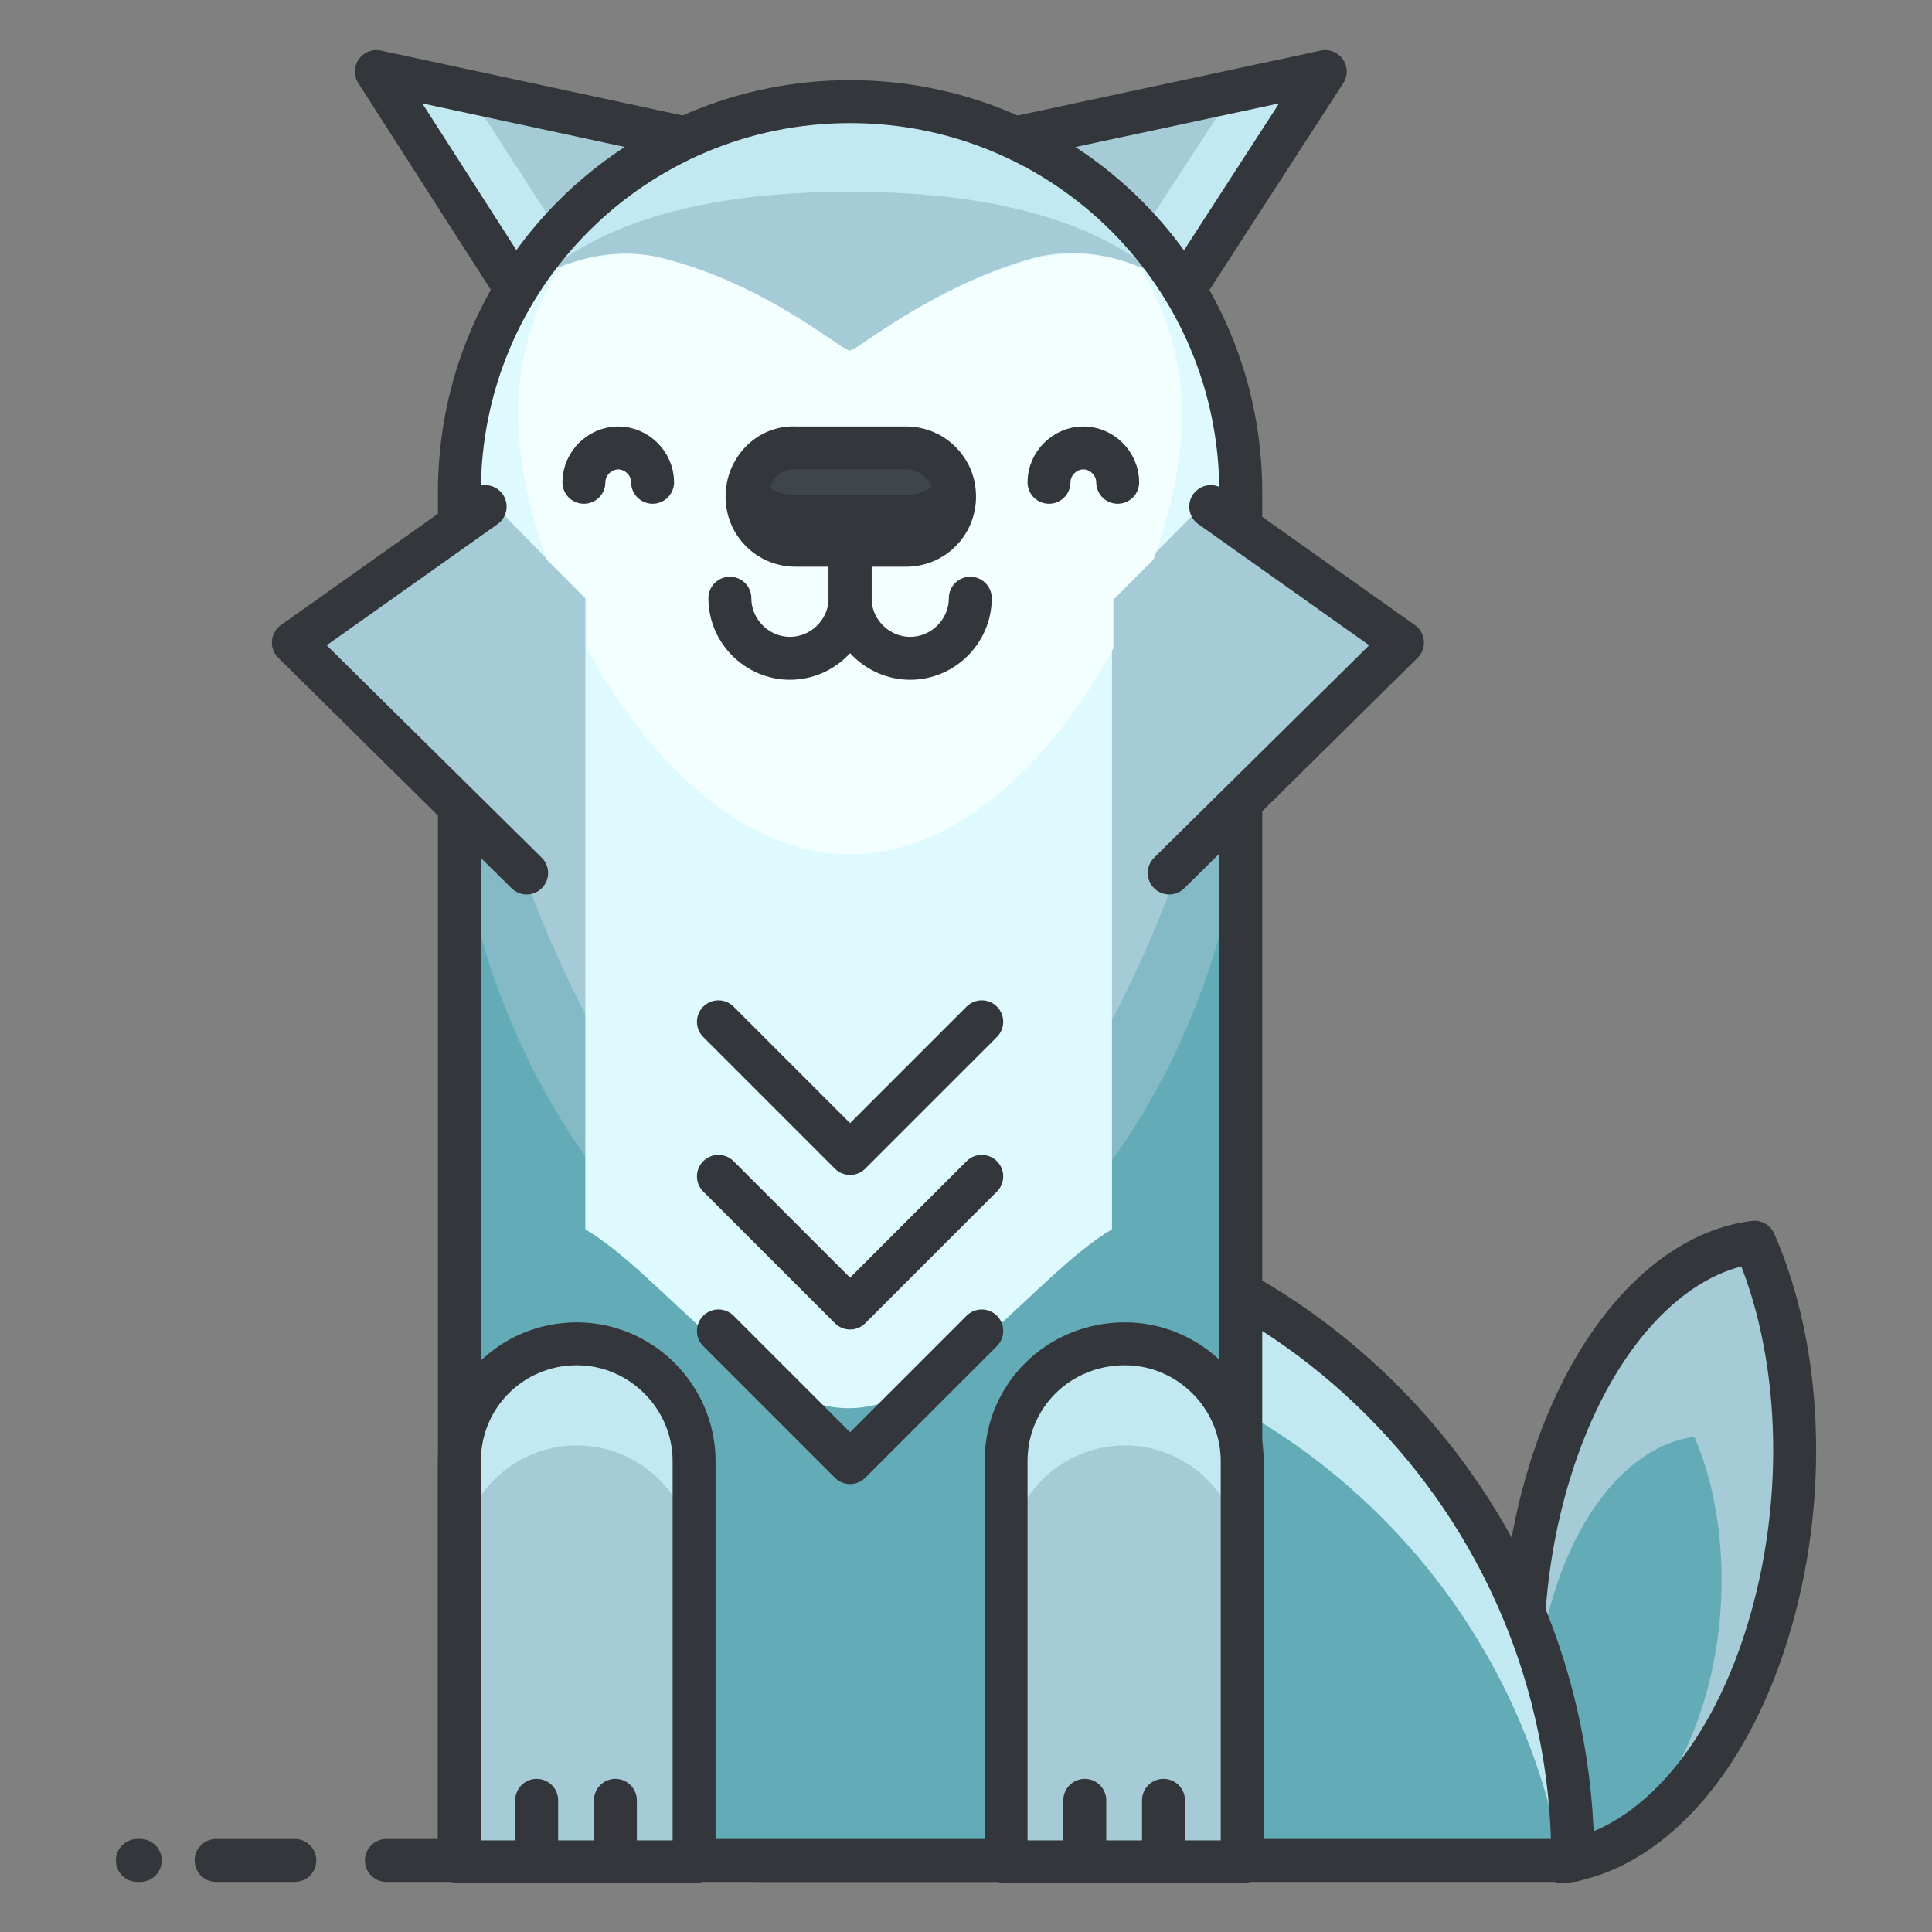 <?xml version="1.0" encoding="utf-8"?>
<!-- Generator: Adobe Illustrator 16.0.0, SVG Export Plug-In . SVG Version: 6.00 Build 0)  -->
<!DOCTYPE svg PUBLIC "-//W3C//DTD SVG 1.1//EN" "http://www.w3.org/Graphics/SVG/1.1/DTD/svg11.dtd">
<svg version="1.1" id="Layer_1" xmlns="http://www.w3.org/2000/svg" xmlns:xlink="http://www.w3.org/1999/xlink" x="0px" y="0px"
	 width="135px" height="135px" viewBox="0 0 135 135" enable-background="new 0 0 135 135" xml:space="preserve">
<rect x="0" y="0" width="135" height="135" fill="#808080" stroke="none"/>
<g>
	<g>
		<g>
			<g>
				<g>
					<g>
						<g>
							<polygon fill="#C2E9F2" points="26.3,5 37.2,22 54.2,11 							"/>
							<polygon fill="#A5CCD6" points="54.2,11 32.7,6.4 41.1,19.4 							"/>
							
								<polygon fill="none" stroke="#33363A" stroke-width="3" stroke-linecap="round" stroke-linejoin="round" stroke-miterlimit="10" points="
								26.3,5 37.2,22 54.2,11 							"/>
						</g>
					</g>
				</g>
			</g>
			<g>
				<g>
					<g>
						<g>
							<polygon fill="#C2E9F2" points="92.6,5 81.6,22 64.6,11 							"/>
							<polygon fill="#A5CCD6" points="64.6,11 86.2,6.4 77.7,19.4 							"/>
							
								<polygon fill="none" stroke="#33363A" stroke-width="3" stroke-linecap="round" stroke-linejoin="round" stroke-miterlimit="10" points="
								92.6,5 81.6,22 64.6,11 							"/>
						</g>
					</g>
				</g>
			</g>
		</g>
		<g>
			<g>
				<path fill="#A5CCD6" d="M122.6,86.8c3.3,7.5,3.8,17.9,0.9,27.3c-2.9,9.4-8.5,15.2-14.3,16c-3.3-7.5-3.8-17.9-0.9-27.3
					C111.2,93.4,116.8,87.5,122.6,86.8z"/>
				<path fill="#62ABB7" d="M118.4,100.4c2.2,5.1,2.6,12.3,0.6,18.7c-2,6.4-5.8,10.4-9.8,10.9c-2.2-5.1-2.6-12.3-0.6-18.7
					C110.6,104.9,114.4,100.9,118.4,100.4z"/>
				
					<path fill="none" stroke="#33363A" stroke-width="3" stroke-linecap="round" stroke-linejoin="round" stroke-miterlimit="10" d="
					M122.6,86.8c3.3,7.5,3.8,17.9,0.9,27.3c-2.9,9.4-8.5,15.2-14.3,16c-3.3-7.5-3.8-17.9-0.9-27.3C111.2,93.4,116.8,87.5,122.6,86.8
					z"/>
			</g>
			<g>
				<g>
					<g>
						<g>
							<g>
								<g>
									<path fill="#C2E9F2" d="M52.7,84.5h11.7c25.1,0,45.5,20.4,45.5,45.5H52.7V84.5z"/>
									<path fill="#62ABB7" d="M109.1,130H52.7V92.7h11.7C86.7,92.7,105.3,108.8,109.1,130z"/>
									
										<path fill="none" stroke="#33363A" stroke-width="3" stroke-linecap="round" stroke-linejoin="round" stroke-miterlimit="10" d="
										M52.7,84.5h11.7c25.1,0,45.5,20.4,45.5,45.5H52.7V84.5z"/>
									<path fill="#62ABB7" d="M59.4,7.1c15.1,0,27.3,12.2,27.3,27.3V130H32.1V34.4C32.1,19.3,44.3,7.1,59.4,7.1z"/>
									<path fill="#83BAC6" d="M59.4,22.7c15.1,0,27.3,4.7,27.3,19.8v12.8c0,15.1-12.2,37.3-27.3,37.3
										c-15.1,0-27.3-22.2-27.3-37.3V42.5C32.1,27.4,44.3,22.7,59.4,22.7z"/>
									<path fill="#A5CCD6" d="M59.4,7.1c15.1,0,27.3,12.2,27.3,27.3v5.3c0,15.1-12.2,47.8-27.3,47.8c-15.1,0-27.3-32.7-27.3-47.8
										v-5.3C32.1,19.3,44.3,7.1,59.4,7.1z"/>
									<g>
										<polygon fill="#DDCE92" points="32.1,43.7 32.1,48.6 29.7,46.2 										"/>
										<polygon fill="#DDCE92" points="86.8,43.7 89.1,46.2 86.8,48.6 										"/>
										<path fill="#DEFAFF" d="M59.4,24.5c-0.5,0.1-5.6-4.5-12.9-6.4c-4-1.1-7.7,0.4-10.4,2.1c-2.3,3.7-3.7,8-4,12.6l8.8,9v12.4
											v31.7c5.4,3.2,11.7,12.5,18.4,12.5c6.7,0,13-9.3,18.4-12.5V54.2V41.7l8.8-8.9c-0.3-4.6-1.7-8.9-4-12.6
											C80,18.5,76.3,17,72.3,18C65.1,20,59.9,24.5,59.4,24.5L59.4,24.5"/>
										<path fill="#F3FEFF" d="M59.4,24.5c-0.5,0.1-5.6-4.5-12.9-6.4c-2.6-0.7-5.2-0.3-7.4,0.6c-1.9,3-2.9,6.5-2.9,10.2
											c0,3,0.7,6.6,2,10.2l2.8,2.8v3.4c4.2,7.8,10.9,14.4,18.4,14.4c7.5,0,14.2-6.6,18.4-14.4v-3.4l2.8-2.8
											c1.3-3.6,2-7.1,2-10.2c0-3.7-1.1-7.1-2.9-10.2c-2.2-0.9-4.7-1.3-7.4-0.6C65.1,20,59.9,24.5,59.4,24.5L59.4,24.5"/>
									</g>
									<path fill="#C2E9F2" d="M59.4,7.1c15.1,0,27.3,12.2,27.3,27.3v-1.2c0-15.1-12.2-19.8-27.3-19.8c-15.1,0-27.3,4.7-27.3,19.8
										v1.2C32.1,19.3,44.3,7.1,59.4,7.1z"/>
									
										<path fill="none" stroke="#33363A" stroke-width="3" stroke-linecap="round" stroke-linejoin="round" stroke-miterlimit="10" d="
										M59.4,7.1c15.1,0,27.3,12.2,27.3,27.3V130H32.1V34.4C32.1,19.3,44.3,7.1,59.4,7.1z"/>
									<g>
										
											<path fill="none" stroke="#33363A" stroke-width="3" stroke-linecap="round" stroke-linejoin="round" stroke-miterlimit="10" d="
											M45.6,33.7c0-1.3-1.1-2.4-2.4-2.4c-1.3,0-2.4,1.1-2.4,2.4"/>
										
											<path fill="none" stroke="#33363A" stroke-width="3" stroke-linecap="round" stroke-linejoin="round" stroke-miterlimit="10" d="
											M78.1,33.7c0-1.3-1.1-2.4-2.4-2.4c-1.3,0-2.4,1.1-2.4,2.4"/>
									</g>
									<g>
										<path fill="#33363A" d="M52.2,34.7c0,1.9,1.5,3.4,3.4,3.4h7.7c1.9,0,3.4-1.5,3.4-3.4l0,0c0-1.9-1.5-3.4-3.4-3.4h-7.7
											C53.7,31.2,52.2,32.8,52.2,34.7L52.2,34.7z"/>
										<path fill="#3F4649" d="M55.6,31.2h7.7c1.3,0,2.4,0.7,2.9,1.7c-0.6,1-1.7,1.7-2.9,1.7h-7.7c-1.3,0-2.4-0.7-2.9-1.7
											C53.2,31.9,54.3,31.2,55.6,31.2z"/>
										
											<path fill="none" stroke="#33363A" stroke-width="3" stroke-linecap="round" stroke-linejoin="round" stroke-miterlimit="10" d="
											M52.2,34.7c0,1.9,1.5,3.4,3.4,3.4h7.7c1.9,0,3.4-1.5,3.4-3.4l0,0c0-1.9-1.5-3.4-3.4-3.4h-7.7
											C53.7,31.2,52.2,32.8,52.2,34.7L52.2,34.7z"/>
									</g>
									<g>
										
											<path fill="none" stroke="#33363A" stroke-width="3" stroke-linecap="round" stroke-linejoin="round" stroke-miterlimit="10" d="
											M59.4,38.1v3.7c0,2.3,1.9,4.2,4.2,4.2l0,0c2.3,0,4.2-1.9,4.2-4.2"/>
										
											<path fill="none" stroke="#33363A" stroke-width="3" stroke-linecap="round" stroke-linejoin="round" stroke-miterlimit="10" d="
											M59.4,38.1v3.7c0,2.3-1.9,4.2-4.2,4.2l0,0c-2.3,0-4.2-1.9-4.2-4.2"/>
									</g>
									<g>
										<g>
											<path fill="#A5CCD6" d="M78.6,93.9c4.5,0,8.2,3.7,8.2,8.2v28H70.3v-28C70.3,97.5,74,93.9,78.6,93.9z"/>
											<path fill="#C2E9F2" d="M78.6,93.9c4.5,0,8.2,3.7,8.2,8.2v7.1c0-4.5-3.7-8.2-8.2-8.2c-4.5,0-8.2,3.7-8.2,8.2v-7.1
												C70.3,97.5,74,93.9,78.6,93.9z"/>
											
												<path fill="none" stroke="#33363A" stroke-width="3" stroke-linecap="round" stroke-linejoin="round" stroke-miterlimit="10" d="
												M78.6,93.9c4.5,0,8.2,3.7,8.2,8.2v28H70.3v-28C70.3,97.5,74,93.9,78.6,93.9z"/>
										</g>
										<g>
											
												<line fill="none" stroke="#33363A" stroke-width="3" stroke-linecap="round" stroke-linejoin="round" stroke-miterlimit="10" x1="81.3" y1="125.8" x2="81.3" y2="129.2"/>
											
												<line fill="none" stroke="#33363A" stroke-width="3" stroke-linecap="round" stroke-linejoin="round" stroke-miterlimit="10" x1="75.8" y1="125.8" x2="75.8" y2="129.2"/>
										</g>
									</g>
									<g>
										<g>
											<path fill="#A5CCD6" d="M40.3,93.9c4.5,0,8.2,3.7,8.2,8.2v28H32.1v-28C32.1,97.5,35.8,93.9,40.3,93.9z"/>
											<path fill="#C2E9F2" d="M40.3,93.9c4.5,0,8.2,3.7,8.2,8.2v7.1c0-4.5-3.7-8.2-8.2-8.2c-4.5,0-8.2,3.7-8.2,8.2v-7.1
												C32.1,97.5,35.8,93.9,40.3,93.9z"/>
											
												<path fill="none" stroke="#33363A" stroke-width="3" stroke-linecap="round" stroke-linejoin="round" stroke-miterlimit="10" d="
												M40.3,93.9c4.5,0,8.2,3.7,8.2,8.2v28H32.1v-28C32.1,97.5,35.8,93.9,40.3,93.9z"/>
										</g>
										<g>
											
												<line fill="none" stroke="#33363A" stroke-width="3" stroke-linecap="round" stroke-linejoin="round" stroke-miterlimit="10" x1="43" y1="125.8" x2="43" y2="129.2"/>
											
												<line fill="none" stroke="#33363A" stroke-width="3" stroke-linecap="round" stroke-linejoin="round" stroke-miterlimit="10" x1="37.5" y1="125.8" x2="37.5" y2="129.2"/>
										</g>
									</g>
								</g>
								<g>
									
										<line fill="none" stroke="#33363A" stroke-width="3" stroke-linecap="round" stroke-linejoin="round" stroke-miterlimit="10" x1="32.5" y1="130" x2="27" y2="130"/>
									
										<line fill="none" stroke="#33363A" stroke-width="3" stroke-linecap="round" stroke-linejoin="round" stroke-miterlimit="10" x1="20.6" y1="130" x2="15.1" y2="130"/>
									
										<line fill="none" stroke="#33363A" stroke-width="3" stroke-linecap="round" stroke-linejoin="round" stroke-miterlimit="10" x1="9.8" y1="130" x2="9.6" y2="130"/>
								</g>
							</g>
						</g>
					</g>
					<g>
						<g>
							<polyline fill="#A5CCD6" points="84.6,35.4 98,44.9 81.7,61 							"/>
							
								<polyline fill="none" stroke="#33363A" stroke-width="3" stroke-linecap="round" stroke-linejoin="round" stroke-miterlimit="10" points="
								84.6,35.4 98,44.9 81.7,61 							"/>
						</g>
						<g>
							<polyline fill="#A5CCD6" points="33.9,35.4 20.5,44.9 36.8,61 							"/>
							
								<polyline fill="none" stroke="#33363A" stroke-width="3" stroke-linecap="round" stroke-linejoin="round" stroke-miterlimit="10" points="
								33.9,35.4 20.5,44.9 36.8,61 							"/>
						</g>
					</g>
					<path fill="#B2430B" d="M91,43.7"/>
				</g>
			</g>
		</g>
	</g>
	
		<polyline fill="none" stroke="#33363A" stroke-width="3" stroke-linecap="round" stroke-linejoin="round" stroke-miterlimit="10" points="
		68.6,71.4 59.4,80.6 50.2,71.4 	"/>
	
		<polyline fill="none" stroke="#33363A" stroke-width="3" stroke-linecap="round" stroke-linejoin="round" stroke-miterlimit="10" points="
		68.6,82.2 59.4,91.4 50.2,82.2 	"/>
	
		<polyline fill="none" stroke="#33363A" stroke-width="3" stroke-linecap="round" stroke-linejoin="round" stroke-miterlimit="10" points="
		68.6,93 59.4,102.2 50.2,93 	"/>
</g>
</svg>
